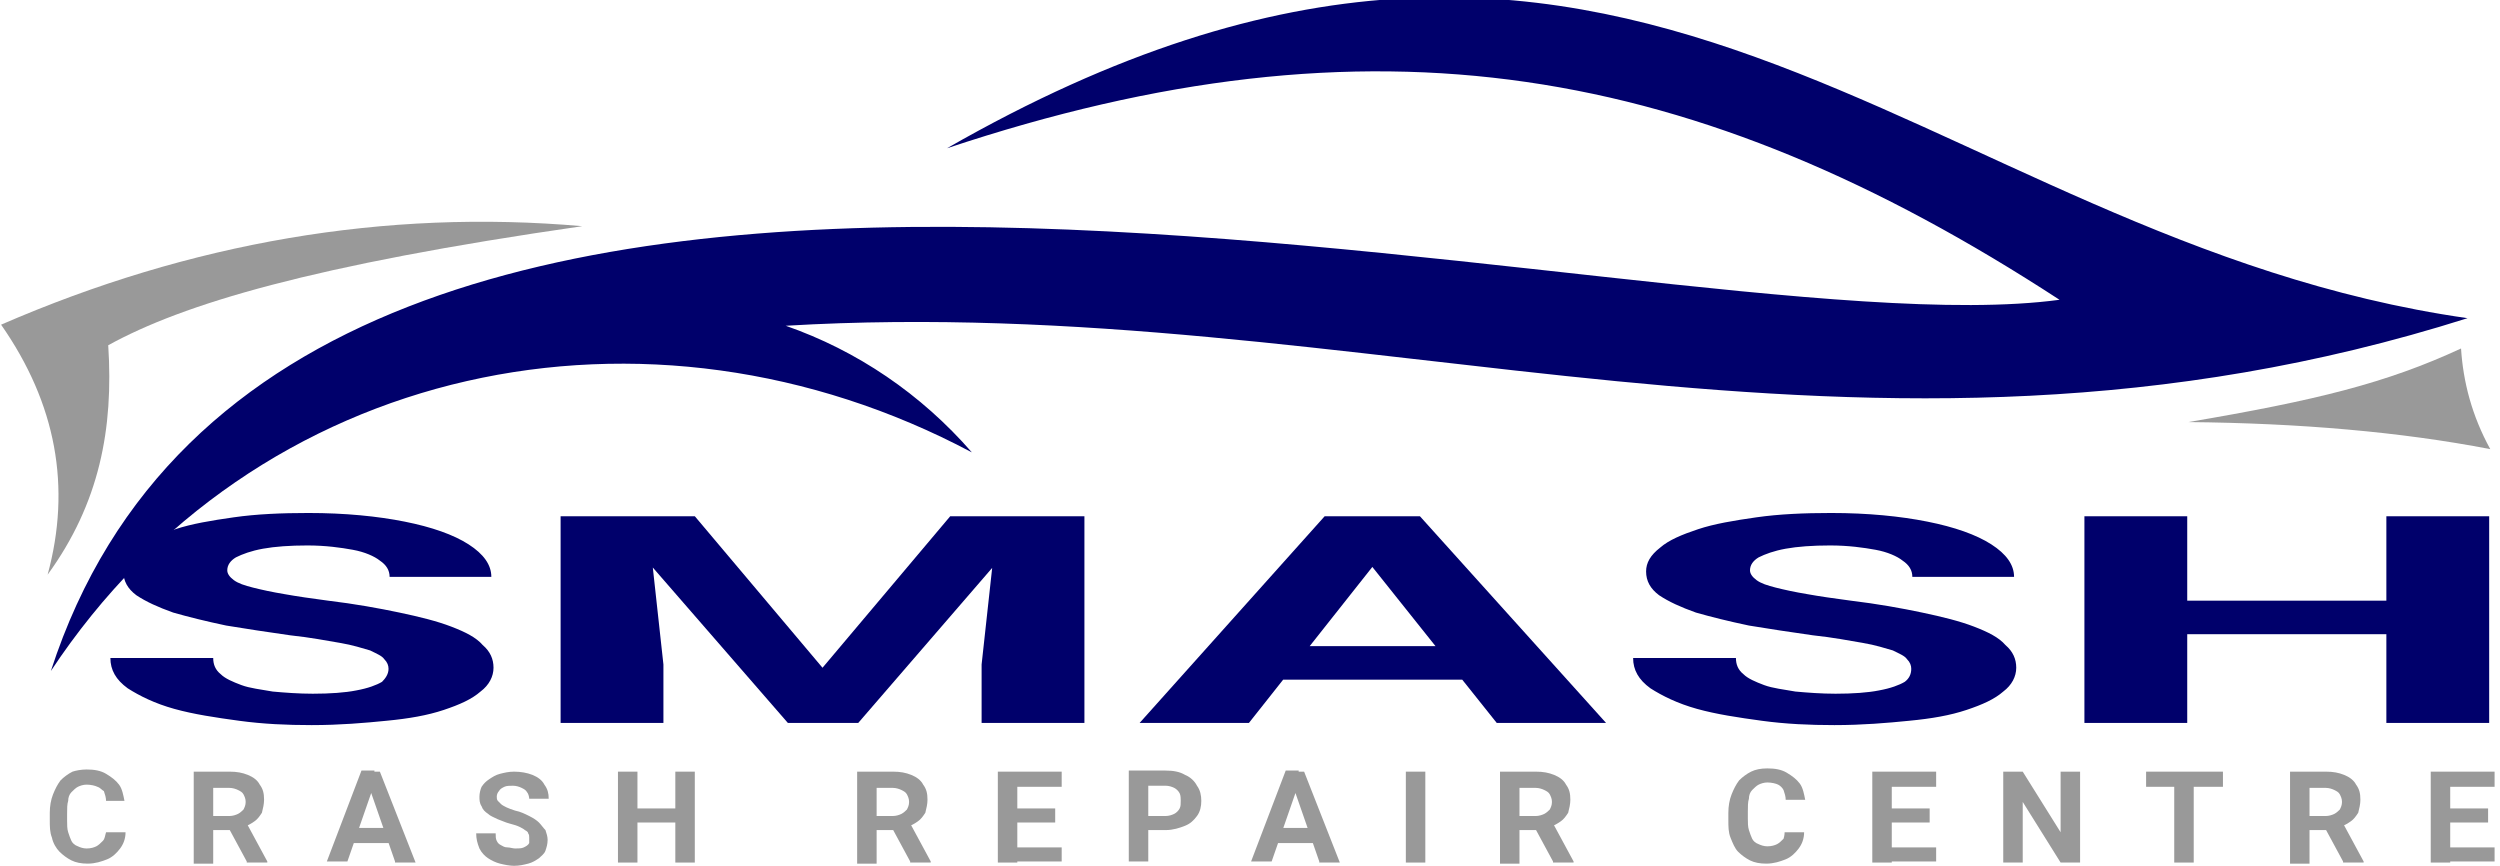 <?xml version="1.0" encoding="utf-8"?>
<!-- Generator: Adobe Illustrator 24.0.1, SVG Export Plug-In . SVG Version: 6.00 Build 0)  -->
<svg version="1.1" id="Слой_1" xmlns="http://www.w3.org/2000/svg" xmlns:xlink="http://www.w3.org/1999/xlink" x="0px" y="0px"
	 width="231px" height="80px" viewBox="0 0 231 80" style="enable-background:new 0 0 231 80;" xml:space="preserve">
<style type="text/css">
	.st0{fill-rule:evenodd;clip-rule:evenodd;fill:#00006B;}
	.st1{fill-rule:evenodd;clip-rule:evenodd;fill:#999999;}
	.st2{fill:#00006B;}
	.st3{fill:#999999;}
</style>
<g>
	<path class="st0" d="M4.7,62c18.9-28.6,55.2-36.1,85.1-20.2c-4.7-5.4-10.6-9.4-17.2-11.7c53.8-3.2,99.2,17.1,155.4-0.7
		c-51.1-7.3-77.5-51.8-140.5-15.7c39.3-13.1,69.2-7.9,102.8,14C151.8,32.9,27-6.8,4.7,62z"/>
	<path class="st1" d="M202.2,39c11.8-2,18.3-3.6,25.2-6.8c0.2,3.1,1,6.2,2.7,9.3C221.8,39.9,212.5,39.1,202.2,39z"/>
	<path class="st1" d="M10,31.9c0.5,7.7-0.8,14.6-5.6,21.2C6.6,45,5.2,37.3,0.1,30c17.5-7.6,35.5-10.7,53.7-9.1
		C28.8,24.5,16.9,28.1,10,31.9z"/>
	<path class="st2" d="M35.9,61.8c0-0.3-0.1-0.6-0.4-0.9c-0.2-0.3-0.7-0.5-1.3-0.8c-0.7-0.2-1.6-0.5-2.8-0.7
		c-1.2-0.2-2.7-0.5-4.6-0.7c-2.1-0.3-4.1-0.6-5.9-0.9c-1.9-0.4-3.5-0.8-4.9-1.2c-1.4-0.5-2.5-1-3.4-1.6c-0.8-0.6-1.2-1.3-1.2-2.2
		c0-0.8,0.4-1.5,1.3-2.2c0.8-0.7,2-1.2,3.5-1.7c1.5-0.5,3.3-0.8,5.4-1.1c2.1-0.3,4.4-0.4,6.9-0.4c3.4,0,6.4,0.3,8.9,0.8
		c2.5,0.5,4.5,1.2,5.9,2.1c1.4,0.9,2.1,1.9,2.1,3h-9.4c0-0.6-0.3-1.1-0.9-1.5c-0.5-0.4-1.4-0.8-2.5-1c-1.1-0.2-2.5-0.4-4.2-0.4
		c-1.6,0-3,0.1-4.1,0.3c-1.1,0.2-1.9,0.5-2.5,0.8c-0.5,0.3-0.8,0.7-0.8,1.2c0,0.3,0.2,0.6,0.6,0.9c0.4,0.3,1,0.5,1.8,0.7
		c0.8,0.2,1.7,0.4,2.9,0.6c1.1,0.2,2.5,0.4,4,0.6c2.5,0.3,4.7,0.7,6.6,1.1c1.9,0.4,3.5,0.8,4.8,1.3c1.3,0.5,2.3,1,2.9,1.7
		c0.7,0.6,1,1.3,1,2.1c0,0.8-0.4,1.6-1.2,2.2c-0.8,0.7-1.9,1.2-3.4,1.7c-1.5,0.5-3.2,0.8-5.3,1c-2,0.2-4.3,0.4-6.9,0.4
		c-2.3,0-4.5-0.1-6.7-0.4c-2.2-0.3-4.2-0.6-6-1.1c-1.8-0.5-3.2-1.2-4.3-1.9c-1.1-0.8-1.6-1.7-1.6-2.8h9.5c0,0.6,0.2,1.1,0.7,1.5
		c0.4,0.4,1.1,0.7,1.9,1c0.8,0.3,1.8,0.4,2.9,0.6c1.1,0.1,2.4,0.2,3.7,0.2c1.6,0,3-0.1,4-0.3c1.1-0.2,1.9-0.5,2.4-0.8
		C35.6,62.7,35.9,62.3,35.9,61.8z"/>
	<path class="st2" d="M56.2,47.7h8l11.8,14l11.8-14h8L79.3,66.8h-6.5L56.2,47.7z M51.8,47.7h8l1.5,13.7v5.4h-9.5V47.7z M92.2,47.7h8
		v19.1h-9.5v-5.4L92.2,47.7z"/>
	<path class="st2" d="M127.9,51l-12.5,15.8h-10.1l17.1-19.1h6.4L127.9,51z M138.3,66.8L125.7,51l-1-3.3h6.5l17.2,19.1H138.3z
		 M137.7,59.7v3.1h-24.3v-3.1H137.7z"/>
	<path class="st2" d="M176.6,61.8c0-0.3-0.1-0.6-0.4-0.9c-0.2-0.3-0.7-0.5-1.3-0.8c-0.7-0.2-1.6-0.5-2.8-0.7
		c-1.2-0.2-2.7-0.5-4.6-0.7c-2.1-0.3-4.1-0.6-5.9-0.9c-1.9-0.4-3.5-0.8-4.9-1.2c-1.4-0.5-2.5-1-3.4-1.6c-0.8-0.6-1.2-1.3-1.2-2.2
		c0-0.8,0.4-1.5,1.3-2.2c0.8-0.7,2-1.2,3.5-1.7c1.5-0.5,3.3-0.8,5.4-1.1c2.1-0.3,4.4-0.4,6.9-0.4c3.4,0,6.4,0.3,8.9,0.8
		c2.5,0.5,4.5,1.2,5.9,2.1c1.4,0.9,2.1,1.9,2.1,3h-9.4c0-0.6-0.3-1.1-0.9-1.5c-0.5-0.4-1.4-0.8-2.5-1c-1.1-0.2-2.5-0.4-4.2-0.4
		c-1.6,0-3,0.1-4.1,0.3c-1.1,0.2-1.9,0.5-2.5,0.8c-0.5,0.3-0.8,0.7-0.8,1.2c0,0.3,0.2,0.6,0.6,0.9c0.4,0.3,1,0.5,1.8,0.7
		s1.7,0.4,2.9,0.6c1.1,0.2,2.5,0.4,4,0.6c2.5,0.3,4.7,0.7,6.6,1.1c1.9,0.4,3.5,0.8,4.8,1.3c1.3,0.5,2.3,1,2.9,1.7
		c0.7,0.6,1,1.3,1,2.1c0,0.8-0.4,1.6-1.2,2.2c-0.8,0.7-1.9,1.2-3.4,1.7c-1.5,0.5-3.2,0.8-5.3,1c-2,0.2-4.3,0.4-6.9,0.4
		c-2.3,0-4.5-0.1-6.7-0.4c-2.2-0.3-4.2-0.6-6-1.1c-1.8-0.5-3.2-1.2-4.3-1.9c-1.1-0.8-1.6-1.7-1.6-2.8h9.5c0,0.6,0.2,1.1,0.7,1.5
		c0.4,0.4,1.1,0.7,1.9,1c0.8,0.3,1.8,0.4,2.9,0.6c1.1,0.1,2.4,0.2,3.7,0.2c1.6,0,3-0.1,4-0.3c1.1-0.2,1.9-0.5,2.4-0.8
		C176.4,62.7,176.6,62.3,176.6,61.8z"/>
	<path class="st2" d="M223.3,55.5v3.1h-24v-3.1H223.3z M202.1,47.7v19.1h-9.5V47.7H202.1z M230,47.7v19.1h-9.5V47.7H230z"/>
	<path class="st3" d="M9.8,76.9h1.8c0,0.6-0.2,1.1-0.5,1.5c-0.3,0.4-0.7,0.8-1.2,1c-0.5,0.2-1.1,0.4-1.8,0.4c-0.6,0-1.1-0.1-1.5-0.3
		c-0.4-0.2-0.8-0.5-1.1-0.8c-0.3-0.3-0.6-0.8-0.7-1.3c-0.2-0.5-0.2-1-0.2-1.7v-0.6c0-0.6,0.1-1.2,0.3-1.7c0.2-0.5,0.4-0.9,0.7-1.3
		c0.3-0.3,0.7-0.6,1.1-0.8C7,71.2,7.5,71.1,8,71.1c0.7,0,1.3,0.1,1.8,0.4c0.5,0.3,0.9,0.6,1.2,1c0.3,0.4,0.4,1,0.5,1.5H9.8
		c0-0.3-0.1-0.6-0.2-0.9C9.4,73,9.3,72.8,9,72.7c-0.2-0.1-0.6-0.2-1-0.2c-0.3,0-0.6,0.1-0.8,0.2c-0.2,0.1-0.4,0.3-0.6,0.5
		c-0.2,0.2-0.3,0.5-0.3,0.8c-0.1,0.3-0.1,0.7-0.1,1.2v0.6c0,0.4,0,0.8,0.1,1.1c0.1,0.3,0.2,0.6,0.3,0.8c0.1,0.2,0.3,0.4,0.6,0.5
		c0.2,0.1,0.5,0.2,0.8,0.2c0.4,0,0.7-0.1,0.9-0.2c0.2-0.1,0.4-0.3,0.6-0.5C9.7,77.5,9.7,77.2,9.8,76.9z"/>
	<path class="st3" d="M17.9,71.3h3.3c0.7,0,1.2,0.1,1.7,0.3c0.5,0.2,0.9,0.5,1.1,0.9c0.3,0.4,0.4,0.8,0.4,1.4c0,0.4-0.1,0.8-0.2,1.2
		c-0.2,0.3-0.4,0.6-0.7,0.8c-0.3,0.2-0.6,0.4-1,0.5l-0.6,0.3h-2.8l0-1.3h2.1c0.3,0,0.6-0.1,0.8-0.2c0.2-0.1,0.4-0.3,0.5-0.4
		c0.1-0.2,0.2-0.4,0.2-0.7c0-0.3-0.1-0.5-0.2-0.7c-0.1-0.2-0.3-0.3-0.5-0.4c-0.2-0.1-0.5-0.2-0.8-0.2h-1.5v7h-1.8V71.3z M22.8,79.6
		l-2-3.7l1.9,0l2,3.7v0.1H22.8z"/>
	<path class="st3" d="M34.5,72.7l-2.4,6.9h-1.9l3.2-8.4h1.2L34.5,72.7z M36.5,79.6l-2.4-6.9l-0.2-1.4h1.2l3.3,8.4H36.5z M36.4,76.5
		v1.4h-4.6v-1.4H36.4z"/>
	<path class="st3" d="M48.9,77.4c0-0.1,0-0.3-0.1-0.4c0-0.1-0.1-0.2-0.3-0.3c-0.1-0.1-0.3-0.2-0.5-0.3c-0.2-0.1-0.5-0.2-0.9-0.3
		c-0.4-0.1-0.8-0.3-1.1-0.4c-0.4-0.2-0.7-0.3-0.9-0.5c-0.3-0.2-0.5-0.4-0.6-0.7c-0.2-0.3-0.2-0.6-0.2-0.9c0-0.3,0.1-0.7,0.2-0.9
		c0.2-0.3,0.4-0.5,0.7-0.7c0.3-0.2,0.6-0.4,1-0.5c0.4-0.1,0.8-0.2,1.3-0.2c0.6,0,1.2,0.1,1.7,0.3c0.5,0.2,0.9,0.5,1.1,0.9
		c0.3,0.4,0.4,0.8,0.4,1.3h-1.8c0-0.2-0.1-0.5-0.2-0.6c-0.1-0.2-0.3-0.3-0.5-0.4c-0.2-0.1-0.5-0.2-0.8-0.2c-0.3,0-0.6,0-0.8,0.1
		c-0.2,0.1-0.4,0.2-0.5,0.4c-0.1,0.1-0.2,0.3-0.2,0.5c0,0.1,0,0.3,0.1,0.4c0.1,0.1,0.2,0.2,0.3,0.3c0.1,0.1,0.3,0.2,0.5,0.3
		c0.2,0.1,0.5,0.2,0.8,0.3c0.5,0.1,0.9,0.3,1.3,0.5c0.4,0.2,0.7,0.4,0.9,0.6c0.2,0.2,0.4,0.5,0.6,0.7c0.1,0.3,0.2,0.6,0.2,0.9
		c0,0.4-0.1,0.7-0.2,1c-0.1,0.3-0.4,0.5-0.6,0.7c-0.3,0.2-0.6,0.4-1,0.5c-0.4,0.1-0.8,0.2-1.3,0.2c-0.4,0-0.9-0.1-1.3-0.2
		c-0.4-0.1-0.8-0.3-1.1-0.5c-0.3-0.2-0.6-0.5-0.8-0.9C44.1,77.9,44,77.5,44,77h1.8c0,0.3,0,0.5,0.1,0.7c0.1,0.2,0.2,0.3,0.4,0.4
		c0.2,0.1,0.3,0.2,0.6,0.2c0.2,0,0.5,0.1,0.7,0.1c0.3,0,0.6,0,0.8-0.1c0.2-0.1,0.4-0.2,0.5-0.4C48.9,77.8,48.9,77.6,48.9,77.4z"/>
	<path class="st3" d="M62.9,74.7V76h-4.6v-1.3H62.9z M58.9,71.3v8.4h-1.8v-8.4H58.9z M64.2,71.3v8.4h-1.8v-8.4H64.2z"/>
	<path class="st3" d="M79.2,71.3h3.3c0.7,0,1.2,0.1,1.7,0.3c0.5,0.2,0.9,0.5,1.1,0.9c0.3,0.4,0.4,0.8,0.4,1.4c0,0.4-0.1,0.8-0.2,1.2
		c-0.2,0.3-0.4,0.6-0.7,0.8c-0.3,0.2-0.6,0.4-1,0.5l-0.6,0.3h-2.8l0-1.3h2.1c0.3,0,0.6-0.1,0.8-0.2c0.2-0.1,0.4-0.3,0.5-0.4
		c0.1-0.2,0.2-0.4,0.2-0.7c0-0.3-0.1-0.5-0.2-0.7c-0.1-0.2-0.3-0.3-0.5-0.4c-0.2-0.1-0.5-0.2-0.8-0.2H81v7h-1.8V71.3z M84.1,79.6
		l-2-3.7l1.9,0l2,3.7v0.1H84.1z"/>
	<path class="st3" d="M98.1,78.3v1.3h-4.7v-1.3H98.1z M94,71.3v8.4h-1.8v-8.4H94z M97.5,74.7V76h-4v-1.3H97.5z M98.1,71.3v1.4h-4.6
		v-1.4H98.1z"/>
	<path class="st3" d="M107.7,76.7h-2.2v-1.3h2.2c0.3,0,0.6-0.1,0.8-0.2c0.2-0.1,0.4-0.3,0.5-0.5c0.1-0.2,0.1-0.4,0.1-0.7
		c0-0.2,0-0.5-0.1-0.7c-0.1-0.2-0.3-0.4-0.5-0.5c-0.2-0.1-0.5-0.2-0.8-0.2h-1.6v7h-1.8v-8.4h3.4c0.7,0,1.3,0.1,1.8,0.4
		c0.5,0.2,0.9,0.6,1.1,1c0.3,0.4,0.4,0.9,0.4,1.4c0,0.5-0.1,1-0.4,1.4c-0.3,0.4-0.6,0.7-1.1,0.9C109,76.5,108.4,76.7,107.7,76.7z"/>
	<path class="st3" d="M119.9,72.7l-2.4,6.9h-1.9l3.2-8.4h1.2L119.9,72.7z M121.9,79.6l-2.4-6.9l-0.2-1.4h1.2l3.3,8.4H121.9z
		 M121.8,76.5v1.4h-4.6v-1.4H121.8z"/>
	<path class="st3" d="M131.7,71.3v8.4h-1.8v-8.4H131.7z"/>
	<path class="st3" d="M138.6,71.3h3.3c0.7,0,1.2,0.1,1.7,0.3c0.5,0.2,0.9,0.5,1.1,0.9c0.3,0.4,0.4,0.8,0.4,1.4
		c0,0.4-0.1,0.8-0.2,1.2c-0.2,0.3-0.4,0.6-0.7,0.8c-0.3,0.2-0.6,0.4-1,0.5l-0.6,0.3h-2.8l0-1.3h2.1c0.3,0,0.6-0.1,0.8-0.2
		c0.2-0.1,0.4-0.3,0.5-0.4c0.1-0.2,0.2-0.4,0.2-0.7c0-0.3-0.1-0.5-0.2-0.7c-0.1-0.2-0.3-0.3-0.5-0.4s-0.5-0.2-0.8-0.2h-1.5v7h-1.8
		V71.3z M143.5,79.6l-2-3.7l1.9,0l2,3.7v0.1H143.5z"/>
	<path class="st3" d="M164.9,76.9h1.8c0,0.6-0.2,1.1-0.5,1.5c-0.3,0.4-0.7,0.8-1.2,1c-0.5,0.2-1.1,0.4-1.8,0.4
		c-0.6,0-1.1-0.1-1.5-0.3c-0.4-0.2-0.8-0.5-1.1-0.8c-0.3-0.3-0.5-0.8-0.7-1.3c-0.2-0.5-0.2-1-0.2-1.7v-0.6c0-0.6,0.1-1.2,0.3-1.7
		c0.2-0.5,0.4-0.9,0.7-1.3c0.3-0.3,0.7-0.6,1.1-0.8c0.4-0.2,0.9-0.3,1.5-0.3c0.7,0,1.3,0.1,1.8,0.4c0.5,0.3,0.9,0.6,1.2,1
		c0.3,0.4,0.4,1,0.5,1.5h-1.8c0-0.3-0.1-0.6-0.2-0.9c-0.1-0.2-0.3-0.4-0.5-0.5c-0.2-0.1-0.6-0.2-1-0.2c-0.3,0-0.6,0.1-0.8,0.2
		c-0.2,0.1-0.4,0.3-0.6,0.5c-0.2,0.2-0.3,0.5-0.3,0.8c-0.1,0.3-0.1,0.7-0.1,1.2v0.6c0,0.4,0,0.8,0.1,1.1c0.1,0.3,0.2,0.6,0.3,0.8
		c0.1,0.2,0.3,0.4,0.6,0.5c0.2,0.1,0.5,0.2,0.8,0.2c0.4,0,0.7-0.1,0.9-0.2c0.2-0.1,0.4-0.3,0.6-0.5
		C164.8,77.5,164.9,77.2,164.9,76.9z"/>
	<path class="st3" d="M178.9,78.3v1.3h-4.7v-1.3H178.9z M174.8,71.3v8.4H173v-8.4H174.8z M178.3,74.7V76h-4v-1.3H178.3z M178.9,71.3
		v1.4h-4.6v-1.4H178.9z"/>
	<path class="st3" d="M192.2,71.3v8.4h-1.8l-3.5-5.6v5.6h-1.8v-8.4h1.8l3.5,5.6v-5.6H192.2z"/>
	<path class="st3" d="M202.7,71.3v8.4h-1.8v-8.4H202.7z M205.4,71.3v1.4h-7.1v-1.4H205.4z"/>
	<path class="st3" d="M211.6,71.3h3.3c0.7,0,1.2,0.1,1.7,0.3c0.5,0.2,0.9,0.5,1.1,0.9c0.3,0.4,0.4,0.8,0.4,1.4
		c0,0.4-0.1,0.8-0.2,1.2c-0.2,0.3-0.4,0.6-0.7,0.8c-0.3,0.2-0.6,0.4-1,0.5l-0.6,0.3h-2.8l0-1.3h2.1c0.3,0,0.6-0.1,0.8-0.2
		c0.2-0.1,0.4-0.3,0.5-0.4c0.1-0.2,0.2-0.4,0.2-0.7c0-0.3-0.1-0.5-0.2-0.7c-0.1-0.2-0.3-0.3-0.5-0.4c-0.2-0.1-0.5-0.2-0.8-0.2h-1.5
		v7h-1.8V71.3z M216.5,79.6l-2-3.7l1.9,0l2,3.7v0.1H216.5z"/>
	<path class="st3" d="M230.5,78.3v1.3h-4.7v-1.3H230.5z M226.4,71.3v8.4h-1.8v-8.4H226.4z M229.9,74.7V76h-4v-1.3H229.9z
		 M230.5,71.3v1.4h-4.6v-1.4H230.5z"/>
</g>
</svg>
